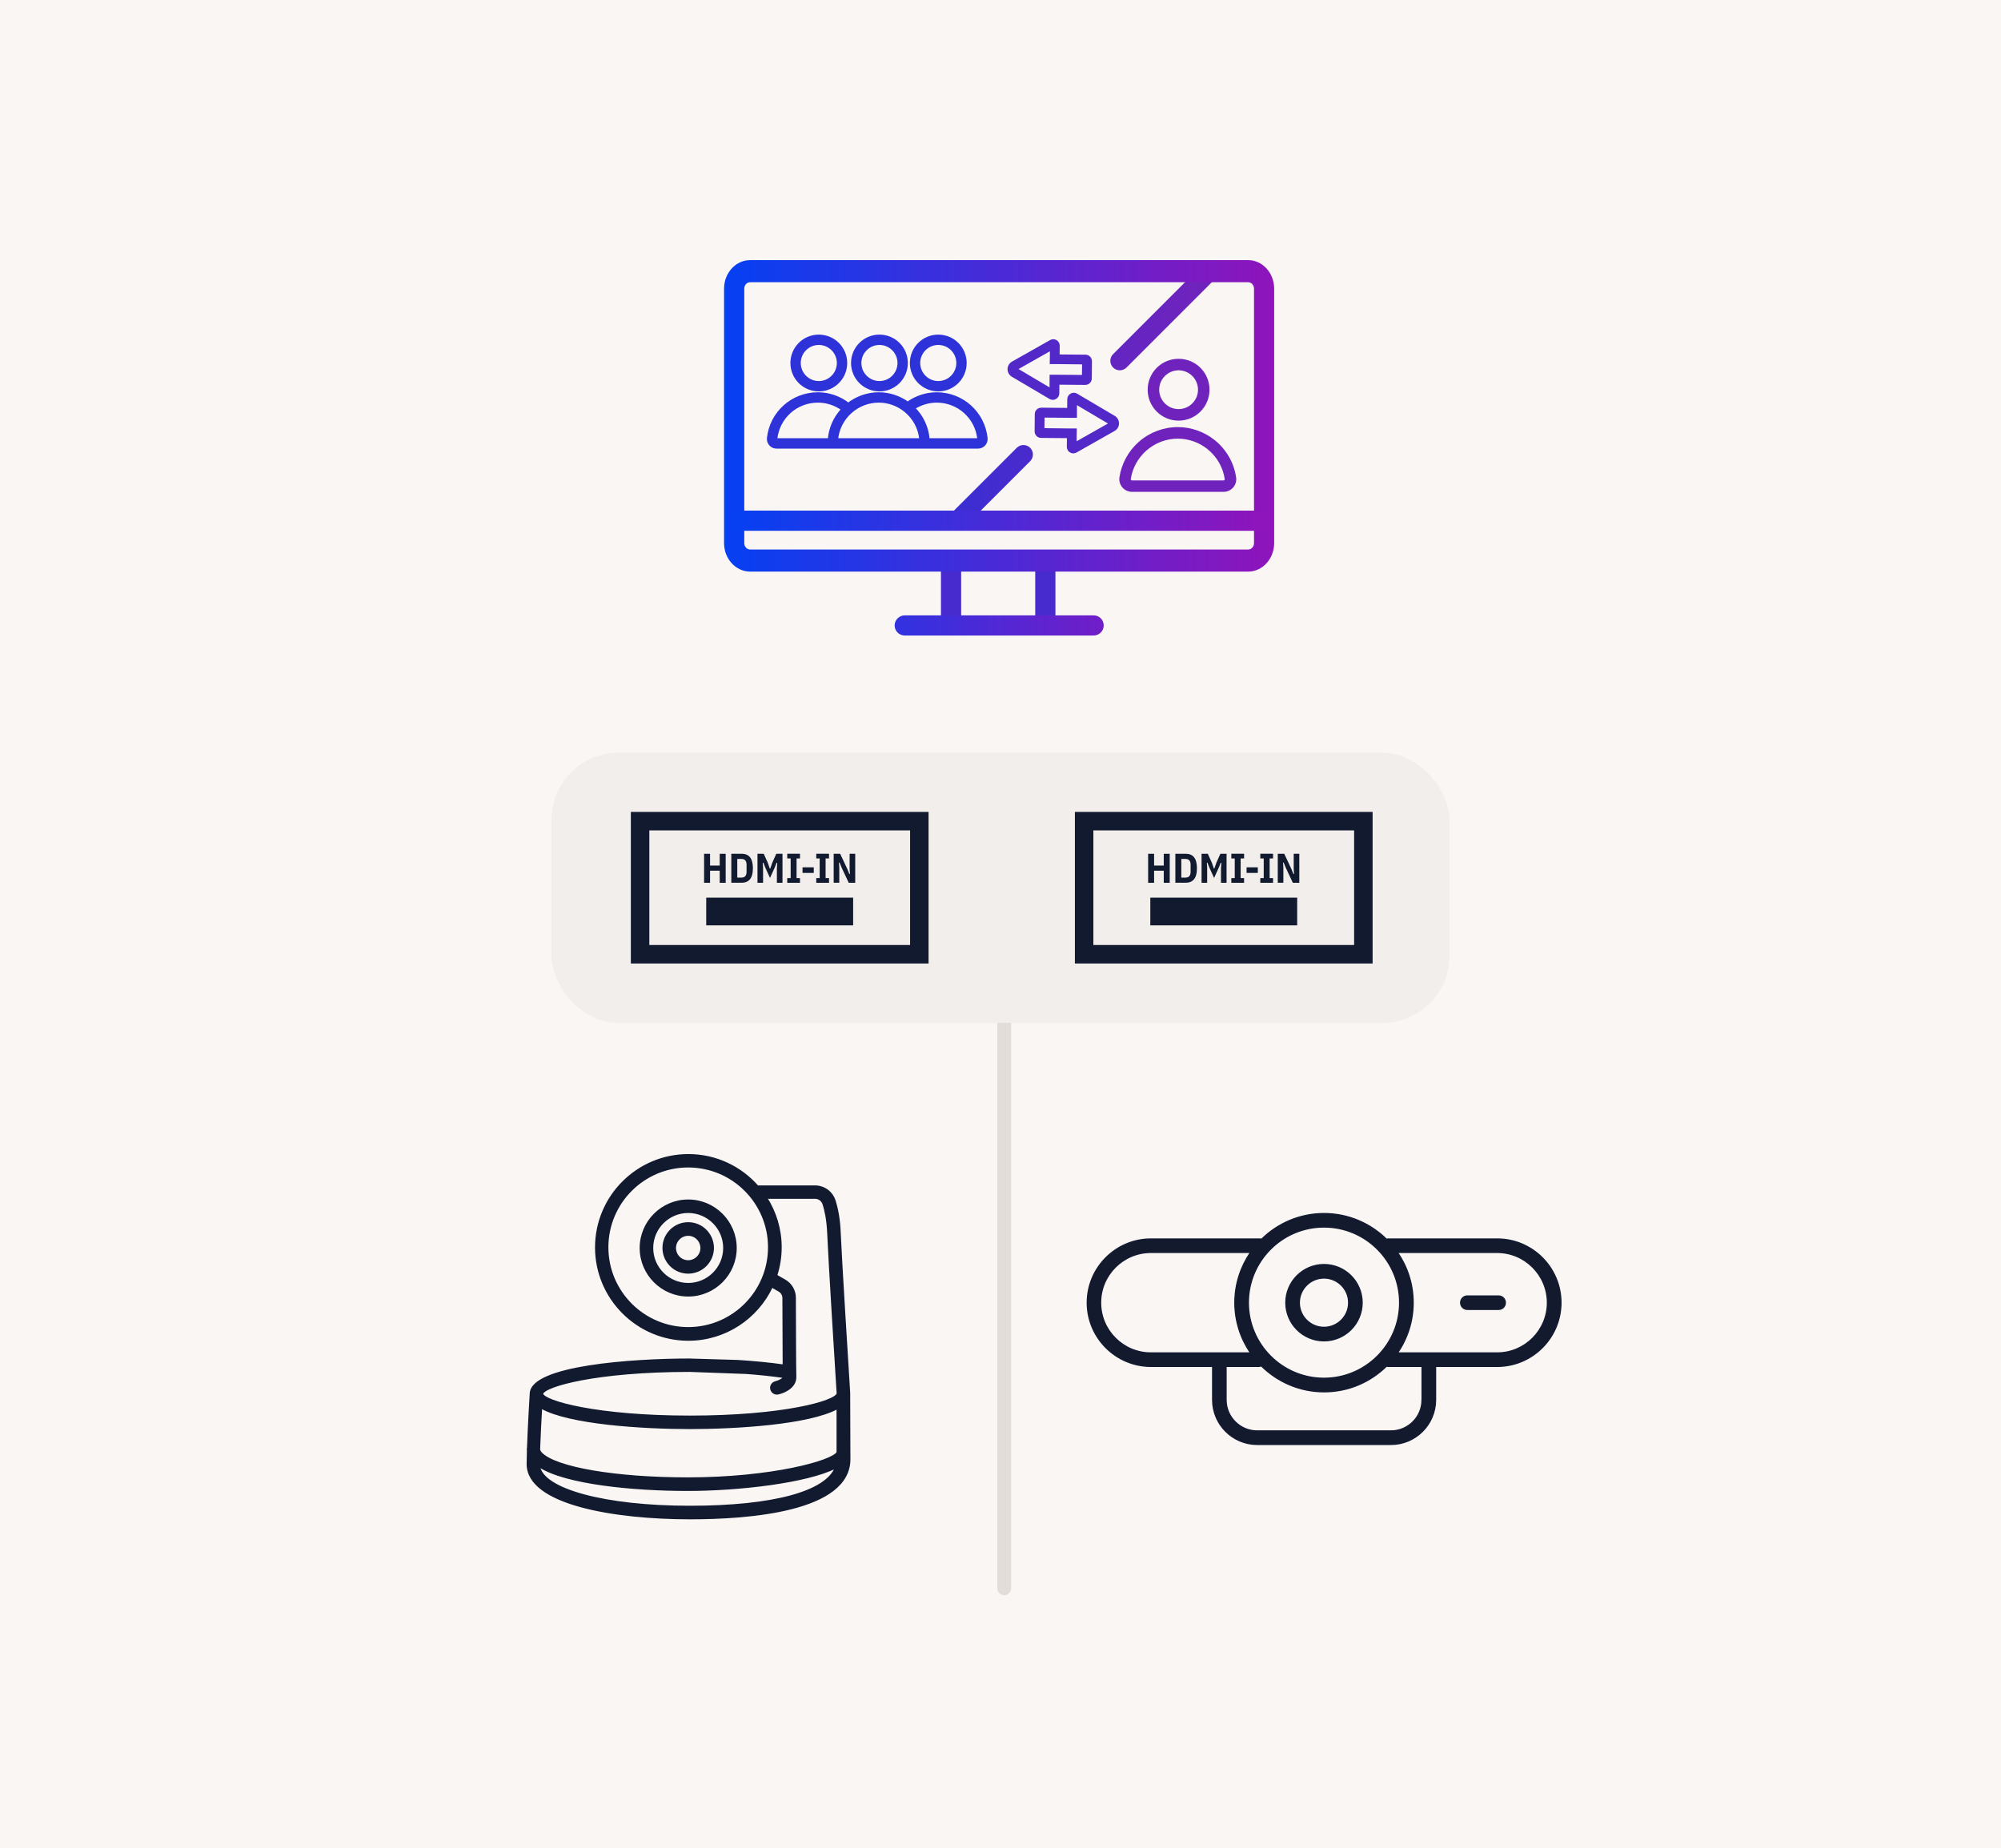 <?xml version="1.0" encoding="UTF-8"?>
<svg id="Ebene_2" data-name="Ebene 2" xmlns="http://www.w3.org/2000/svg" xmlns:xlink="http://www.w3.org/1999/xlink" viewBox="0 0 432.97 399.97">
  <defs>
    <style>
      .cls-1 {
        fill: #f9f6f3;
      }

      .cls-2 {
        fill: #7023bc;
      }

      .cls-3 {
        fill: #472bce;
      }

      .cls-4 {
        fill: url(#Unbenannter_Verlauf_2);
      }

      .cls-5 {
        fill: #2e33d9;
        stroke: #2e33d9;
        stroke-width: .75px;
      }

      .cls-5, .cls-6, .cls-7, .cls-8, .cls-9, .cls-10, .cls-11, .cls-12, .cls-13 {
        stroke-miterlimit: 10;
      }

      .cls-14 {
        fill: #f2eeeb;
      }

      .cls-6 {
        fill: #141a2e;
        stroke-width: .25px;
      }

      .cls-6, .cls-7 {
        stroke: #121a30;
      }

      .cls-7 {
        stroke-width: .4px;
      }

      .cls-7, .cls-15 {
        fill: #121a30;
      }

      .cls-8 {
        stroke: url(#Unbenannter_Verlauf_82-2);
      }

      .cls-8, .cls-9 {
        stroke-width: 6px;
      }

      .cls-8, .cls-9, .cls-10, .cls-11, .cls-12 {
        fill: none;
      }

      .cls-9 {
        stroke: url(#Unbenannter_Verlauf_82-4);
      }

      .cls-10 {
        stroke: url(#Unbenannter_Verlauf_82-3);
      }

      .cls-10, .cls-11 {
        stroke-width: 4px;
      }

      .cls-11 {
        stroke: url(#Unbenannter_Verlauf_82);
      }

      .cls-12 {
        stroke: #e2ddd9;
        stroke-linecap: round;
        stroke-width: 3px;
      }

      .cls-13 {
        fill: #5328c8;
        stroke: #5328c8;
        stroke-width: .5px;
      }

      .cls-16 {
        fill: url(#Unbenannter_Verlauf_2-2);
      }

      .cls-17 {
        fill: url(#Unbenannter_Verlauf_2-3);
      }

      .cls-18 {
        fill: url(#Unbenannter_Verlauf_36);
      }

      .cls-19 {
        fill: url(#Unbenannter_Verlauf_33);
      }
    </style>
    <linearGradient id="Unbenannter_Verlauf_82" data-name="Unbenannter Verlauf 82" x1="136.5" y1="192.09" x2="200.92" y2="192.09" gradientUnits="userSpaceOnUse">
      <stop offset="0" stop-color="#121a30"/>
      <stop offset="1" stop-color="#121a30"/>
    </linearGradient>
    <linearGradient id="Unbenannter_Verlauf_82-2" data-name="Unbenannter Verlauf 82" x1="152.81" y1="197.24" x2="184.6" y2="197.24" xlink:href="#Unbenannter_Verlauf_82"/>
    <linearGradient id="Unbenannter_Verlauf_82-3" data-name="Unbenannter Verlauf 82" x1="232.58" x2="297" xlink:href="#Unbenannter_Verlauf_82"/>
    <linearGradient id="Unbenannter_Verlauf_82-4" data-name="Unbenannter Verlauf 82" x1="248.9" y1="197.24" x2="280.68" y2="197.24" xlink:href="#Unbenannter_Verlauf_82"/>
    <linearGradient id="Unbenannter_Verlauf_33" data-name="Unbenannter Verlauf 33" x1="204.61" y1="104.85" x2="223.5" y2="104.85" gradientUnits="userSpaceOnUse">
      <stop offset="0" stop-color="#382fd4"/>
      <stop offset="1" stop-color="#4b2acc"/>
    </linearGradient>
    <linearGradient id="Unbenannter_Verlauf_36" data-name="Unbenannter Verlauf 36" x1="240.25" y1="68.78" x2="265.35" y2="68.78" gradientUnits="userSpaceOnUse">
      <stop offset="0" stop-color="#6225c2"/>
      <stop offset="1" stop-color="#7323bb"/>
    </linearGradient>
    <linearGradient id="Unbenannter_Verlauf_2" data-name="Unbenannter Verlauf 2" x1="156.68" y1="89.99" x2="275.7" y2="89.99" gradientUnits="userSpaceOnUse">
      <stop offset="0" stop-color="#0540f2"/>
      <stop offset="1" stop-color="#8f14bb"/>
    </linearGradient>
    <linearGradient id="Unbenannter_Verlauf_2-2" data-name="Unbenannter Verlauf 2" x1="162.48" y1="135.34" x2="260.34" y2="135.34" xlink:href="#Unbenannter_Verlauf_2"/>
    <linearGradient id="Unbenannter_Verlauf_2-3" data-name="Unbenannter Verlauf 2" x1="158.87" y1="112.67" x2="273.53" y2="112.67" xlink:href="#Unbenannter_Verlauf_2"/>
  </defs>
  <g id="Dual-Cam">
    <rect class="cls-1" width="432.97" height="399.97"/>
    <g>
      <line class="cls-12" x1="217.29" y1="184.74" x2="217.29" y2="343.68"/>
      <rect class="cls-14" x="119.34" y="162.88" width="194.28" height="58.47" rx="14.52" ry="14.52"/>
      <g>
        <rect class="cls-11" x="138.5" y="177.69" width="60.42" height="28.8"/>
        <g>
          <path class="cls-15" d="M155.73,188.41h-2.09v2.62h-1.29v-6.28h1.29v2.55h2.09v-2.55h1.29v6.28h-1.29v-2.62Z"/>
          <path class="cls-15" d="M158.24,184.74h2.21c1.53,0,2.46.89,2.46,3.14s-.93,3.14-2.46,3.14h-2.21v-6.28ZM160.45,189.9c.71,0,1.09-.41,1.09-1.26v-1.51c0-.86-.38-1.26-1.09-1.26h-.92v4.03h.92Z"/>
          <path class="cls-15" d="M168.11,187.75l.07-1.05h-.14l-.39,1-1.04,2.28-1.04-2.28-.39-1h-.14l.07,1.05v3.28h-1.21v-6.28h1.35l.85,1.87.47,1.34h.09l.47-1.34.84-1.87h1.34v6.28h-1.21v-3.28Z"/>
          <path class="cls-15" d="M170.34,191.03v-1.02h.74v-4.25h-.74v-1.02h2.76v1.02h-.74v4.25h.74v1.02h-2.76Z"/>
          <path class="cls-15" d="M173.65,188.89v-1.21h2.43v1.21h-2.43Z"/>
          <path class="cls-15" d="M176.62,191.03v-1.02h.74v-4.25h-.74v-1.02h2.76v1.02h-.74v4.25h.74v1.02h-2.76Z"/>
          <path class="cls-15" d="M182.07,187.66l-.4-1h-.14l.07,1.05v3.31h-1.21v-6.28h1.4l1.58,3.37.4,1h.14l-.07-1.05v-3.31h1.21v6.28h-1.4l-1.58-3.37Z"/>
        </g>
        <line class="cls-8" x1="152.81" y1="197.24" x2="184.6" y2="197.24"/>
      </g>
      <g>
        <rect class="cls-10" x="234.58" y="177.69" width="60.42" height="28.8"/>
        <g>
          <path class="cls-15" d="M251.81,188.41h-2.09v2.62h-1.29v-6.28h1.29v2.55h2.09v-2.55h1.29v6.28h-1.29v-2.62Z"/>
          <path class="cls-15" d="M254.32,184.74h2.21c1.53,0,2.46.89,2.46,3.14s-.93,3.14-2.46,3.14h-2.21v-6.28ZM256.53,189.9c.71,0,1.09-.41,1.09-1.26v-1.51c0-.86-.38-1.26-1.09-1.26h-.92v4.03h.92Z"/>
          <path class="cls-15" d="M264.2,187.75l.07-1.05h-.14l-.39,1-1.04,2.28-1.04-2.28-.39-1h-.14l.07,1.05v3.28h-1.21v-6.28h1.35l.85,1.87.47,1.34h.09l.47-1.34.84-1.87h1.34v6.28h-1.21v-3.28Z"/>
          <path class="cls-15" d="M266.43,191.03v-1.02h.74v-4.25h-.74v-1.02h2.76v1.02h-.74v4.25h.74v1.02h-2.76Z"/>
          <path class="cls-15" d="M269.73,188.89v-1.21h2.43v1.21h-2.43Z"/>
          <path class="cls-15" d="M272.7,191.03v-1.02h.74v-4.25h-.74v-1.02h2.76v1.02h-.74v4.25h.74v1.02h-2.76Z"/>
          <path class="cls-15" d="M278.16,187.66l-.4-1h-.14l.07,1.05v3.31h-1.21v-6.28h1.4l1.58,3.37.4,1h.14l-.07-1.05v-3.31h1.21v6.28h-1.4l-1.58-3.37Z"/>
        </g>
        <line class="cls-9" x1="248.9" y1="197.24" x2="280.68" y2="197.24"/>
      </g>
      <g>
        <g>
          <path class="cls-5" d="M182.94,78.55c0-3.19-2.58-5.77-5.77-5.77s-5.77,2.58-5.77,5.77,2.58,5.77,5.77,5.77,5.77-2.58,5.77-5.77ZM172.89,78.55c0-2.36,1.92-4.28,4.28-4.28s4.28,1.92,4.28,4.28-1.92,4.28-4.28,4.28-4.28-1.92-4.28-4.28Z"/>
          <path class="cls-5" d="M196.06,78.55c0-3.19-2.58-5.77-5.77-5.77s-5.77,2.58-5.77,5.77,2.58,5.77,5.77,5.77,5.77-2.58,5.77-5.77ZM186.01,78.55c0-2.36,1.92-4.28,4.28-4.28s4.28,1.92,4.28,4.28-1.92,4.28-4.28,4.28-4.28-1.92-4.28-4.28Z"/>
          <path class="cls-5" d="M202.69,85.26c-2.26,0-4.46.73-6.28,2.05-1.82-1.32-4.03-2.05-6.28-2.05-2.39,0-4.7.82-6.58,2.29-1.88-1.48-4.19-2.29-6.59-2.29-5.49,0-10.07,4.12-10.64,9.57-.05.47.11.95.43,1.31.32.36.78.56,1.26.56h43.62c.48,0,.94-.21,1.26-.56.32-.36.48-.83.43-1.31-.57-5.46-5.14-9.57-10.64-9.57ZM179.48,95.2h-11.46c-.08,0-.13-.04-.15-.07-.03-.03-.06-.08-.05-.15.49-4.69,4.42-8.23,9.15-8.23,1.97,0,3.88.64,5.46,1.81-1.73,1.81-2.77,4.15-2.95,6.64ZM180.96,95.2c.19-2.35,1.29-4.55,3.08-6.13,1.69-1.49,3.85-2.32,6.09-2.32,2.11,0,4.17.73,5.81,2.07,1.96,1.6,3.16,3.89,3.36,6.38h-18.34ZM211.79,95.13s-.07.07-.15.07h-10.85c-.18-2.62-1.31-5.07-3.2-6.9,1.5-1,3.29-1.55,5.1-1.55,4.73,0,8.66,3.54,9.15,8.23,0,.07-.02.12-.05.15Z"/>
          <path class="cls-5" d="M208.79,78.55c0-3.19-2.58-5.77-5.77-5.77s-5.77,2.58-5.77,5.77,2.58,5.77,5.77,5.77,5.77-2.58,5.77-5.77ZM198.74,78.55c0-2.36,1.92-4.28,4.28-4.28s4.28,1.92,4.28,4.28-1.92,4.28-4.28,4.28-4.28-1.92-4.28-4.28Z"/>
        </g>
        <rect class="cls-3" x="203.6" y="121.5" width="4.37" height="14.07"/>
        <rect class="cls-3" x="224" y="121.5" width="4.37" height="14.07"/>
        <path class="cls-19" d="M208.46,113.39c-.52,0-1.05-.2-1.45-.6-.8-.8-4.98,2.09,0-2.9l12.99-12.99c.8-.8,2.1-.8,2.9,0s.8,2.1,0,2.9l-12.99,12.99c-.4.4-.92.6-1.45.6Z"/>
        <path class="cls-18" d="M242.3,80.13c-.52,0-1.05-.2-1.45-.6-.8-.8-.8-2.1,0-2.9l17.64-17.64c.8-.8,2.1-.8,2.9,0s8.51-5.61,0,2.9l-17.64,17.64c-.4.4-.92.6-1.45.6Z"/>
        <path class="cls-4" d="M270.07,123.69h-107.76c-3.11,0-5.64-2.77-5.64-6.17v-55.06c0-3.4,2.53-6.17,5.64-6.17h107.76c3.11,0,5.63,2.77,5.63,6.17v55.06c0,3.4-2.53,6.17-5.63,6.17ZM162.31,61.07c-.7,0-1.27.62-1.27,1.39v55.06c0,.76.57,1.39,1.27,1.39h107.76c.7,0,1.27-.62,1.27-1.39v-55.06c0-.76-.57-1.39-1.27-1.39h-107.76Z"/>
        <path class="cls-16" d="M236.64,137.52h-40.88c-1.21,0-2.18-.98-2.18-2.18s.98-2.18,2.18-2.18h40.88c1.21,0,2.18.98,2.18,2.18s-.98,2.18-2.18,2.18Z"/>
        <rect class="cls-17" x="158.87" y="110.49" width="114.66" height="4.37"/>
        <g>
          <path class="cls-2" d="M255.02,91.02c3.69,0,6.69-2.99,6.69-6.69s-2.99-6.69-6.69-6.69-6.69,2.99-6.69,6.69,2.99,6.69,6.69,6.69ZM255.02,80.13c2.32,0,4.2,1.89,4.2,4.2s-1.89,4.2-4.2,4.2-4.2-1.89-4.2-4.2,1.89-4.2,4.2-4.2Z"/>
          <path class="cls-2" d="M242.85,105.47c.53.61,1.29.96,2.1.96h19.8c.8,0,1.57-.35,2.09-.96.51-.59.74-1.37.63-2.14-.46-3.16-2.08-6.01-4.57-8.04-2.27-1.85-5.13-2.87-8.06-2.87-3.11,0-6.11,1.14-8.45,3.21-2.25,1.99-3.73,4.72-4.17,7.66-.12.78.12,1.57.63,2.17ZM248.04,97.51c1.89-1.67,4.3-2.59,6.8-2.59,2.36,0,4.66.82,6.49,2.31,2,1.63,3.31,3.93,3.68,6.47,0,.05,0,.11-.05.16-.03.03-.1.1-.22.1h-19.8c-.12,0-.19-.07-.21-.1-.05-.06-.07-.12-.06-.18.35-2.37,1.55-4.56,3.36-6.17Z"/>
        </g>
      </g>
      <path class="cls-7" d="M149.29,294.17c-12.72,0-34.18,1.55-34.47,7.34v.04c-.03.35-.42,6.97-.59,11.72-.01.09-.05.16-.05.24,0,.11.03.21.03.33-.04,1.17-.06,2.22-.06,2.97,0,8.68,18.95,11.76,35.17,11.76,12.89,0,34.49-1.67,34.49-12.81l-.05-14.16v-.24c-.3-4.8-1.82-29.04-2.05-34.66-.1-2.59-.48-4.91-1.11-6.88-.59-1.86-2.31-3.11-4.26-3.11h-12.42c-3.66-4.16-9.01-6.78-14.97-6.78-11.03,0-20,8.97-20,20s8.97,20,20,20c7.98,0,14.88-4.72,18.08-11.51l1.55.9c.56.32.91.91.91,1.55,0,3.52.03,10.67.06,14.59-3.06-.43-6.41-.76-9.97-.98l-10.28-.3ZM181.21,314.29c-1,1.95-14.26,5.6-32.42,5.6-15.5,0-28.51-2.21-31.64-5.39-.29-.3-.44-.58-.48-.85.1-2.85.29-6.52.44-9.04,5.95,3.42,21.88,4.43,32.14,4.43s25.88-.99,31.96-4.33v9.58h0ZM148.91,287.37c-9.63,0-17.47-7.83-17.47-17.47s7.83-17.47,17.47-17.47,17.47,7.83,17.47,17.47-7.83,17.47-17.47,17.47ZM160.99,297.08c3.07.22,5.96.52,8.57.9h0c.03.42-1.05.93-1.74,1.1-.68.15-1.11.82-.96,1.5.13.59.66,1,1.24,1,.09,0,.18,0,.28-.03,1.44-.32,3.84-1.45,3.73-3.69-.06-1.43-.09-13.4-.1-17.04,0-1.54-.83-2.97-2.17-3.74l-1.86-1.07c.62-1.93.96-3.98.96-6.11,0-3.93-1.15-7.59-3.12-10.69h10.52c.85,0,1.59.54,1.84,1.35.39,1.2.87,3.26,1,6.22.23,5.65,1.74,29.91,2.05,34.73v.08c-.45,1.73-11.77,4.93-31.96,4.93s-31.56-3.22-31.96-4.91c.4-1.73,11.75-4.94,31.96-4.94l11.73.43ZM149.25,326.03c-18.32,0-31.78-3.65-32.6-8.74,5.75,3.76,20.52,5.14,32.16,5.14,11.03,0,25.86-1.71,32.04-4.88-2.08,5.34-13.54,8.48-31.59,8.48ZM148.91,264.67c-2.97,0-5.37,2.41-5.37,5.37s2.41,5.37,5.37,5.37,5.37-2.41,5.37-5.37-2.41-5.37-5.37-5.37ZM148.91,272.9c-1.57,0-2.84-1.28-2.84-2.84s1.28-2.84,2.84-2.84,2.84,1.28,2.84,2.84-1.28,2.84-2.84,2.84ZM148.91,259.76c-5.67,0-10.3,4.62-10.3,10.3s4.62,10.3,10.3,10.3,10.3-4.62,10.3-10.3-4.62-10.3-10.3-10.3ZM148.91,277.82c-4.28,0-7.77-3.49-7.77-7.77s3.49-7.77,7.77-7.77,7.77,3.49,7.77,7.77-3.49,7.77-7.77,7.77Z"/>
      <g>
        <path class="cls-6" d="M323.95,268.1h-23.63c-.11,0-.2.04-.31.06-3.48-3.43-8.26-5.56-13.52-5.56s-10.03,2.12-13.51,5.55c-.09-.02-.17-.05-.26-.05h-23.68c-7.6,0-13.79,6.19-13.79,13.79s6.19,13.79,13.79,13.79h13.34v7.24c0,5.32,4.33,9.65,9.65,9.65h28.95c5.32,0,9.65-4.33,9.65-9.65v-7.24h13.34c7.6,0,13.79-6.19,13.79-13.79s-6.19-13.79-13.79-13.79ZM286.48,265.52c9.02,0,16.36,7.34,16.36,16.36s-7.34,16.36-16.36,16.36-16.36-7.34-16.36-16.36,7.34-16.36,16.36-16.36ZM238.15,281.89c0-5.99,4.88-10.87,10.87-10.87h21.54c-2.12,3.1-3.37,6.84-3.37,10.87s1.25,7.77,3.37,10.87h-21.54c-5.99,0-10.87-4.88-10.87-10.87ZM307.69,302.92c0,3.71-3.02,6.72-6.72,6.72h-28.95c-3.71,0-6.72-3.02-6.72-6.72v-7.24h7.07c.19,0,.38-.04.55-.11,3.49,3.46,8.29,5.61,13.58,5.61s10.04-2.13,13.52-5.56c.1.02.2.06.31.06h7.37v7.24ZM323.95,292.76h-21.54c2.12-3.1,3.37-6.84,3.37-10.87s-1.25-7.77-3.37-10.87h21.54c5.99,0,10.87,4.88,10.87,10.87s-4.88,10.87-10.87,10.87Z"/>
        <path class="cls-6" d="M286.48,290.15c4.55,0,8.26-3.7,8.26-8.26s-3.7-8.26-8.26-8.26-8.26,3.7-8.26,8.26,3.7,8.26,8.26,8.26ZM286.48,276.56c2.94,0,5.33,2.39,5.33,5.33s-2.39,5.33-5.33,5.33-5.33-2.39-5.33-5.33,2.39-5.33,5.33-5.33Z"/>
        <path class="cls-6" d="M324.27,280.43h-6.77c-.81,0-1.46.65-1.46,1.46s.65,1.46,1.46,1.46h6.77c.81,0,1.46-.65,1.46-1.46s-.65-1.46-1.46-1.46Z"/>
      </g>
      <g>
        <path class="cls-13" d="M234.39,78.61l-.03,2.78-5.38-.05h-1.62s-.01,1.61-.01,1.61v1.32s-7.46-4.42-7.46-4.42l7.53-4.26v1.33s-.03,1.62-.03,1.62h1.62s5.38.06,5.38.06M236.02,78.16h0c0-.64-.51-1.16-1.14-1.16l-5.85-.05.02-2.14h0c0-.42-.22-.8-.57-1-.35-.21-.8-.21-1.15,0l-8.24,4.66c-.51.29-.83.83-.83,1.41h0c0,.59.31,1.13.81,1.43l8.15,4.81c.35.21.8.21,1.15,0,.36-.2.58-.58.59-.99l.02-2.14,5.85.05c.64,0,1.16-.51,1.16-1.14l.03-3.72h0Z"/>
        <path class="cls-13" d="M225.74,92.89l.03-2.78,5.38.05h1.62s.01-1.61.01-1.61v-1.32s7.46,4.42,7.46,4.42l-7.53,4.26v-1.33s.03-1.62.03-1.62h-1.62s-5.38-.06-5.38-.06M224.12,93.35h0c0,.64.51,1.16,1.14,1.16l5.85.05-.02,2.14h0c0,.42.22.8.57,1,.35.21.8.21,1.15,0l8.24-4.66c.51-.29.83-.83.83-1.41h0c0-.59-.31-1.13-.81-1.43l-8.15-4.81c-.35-.21-.8-.21-1.15,0-.36.2-.58.58-.59.99l-.02,2.14-5.85-.05c-.64,0-1.16.51-1.16,1.14l-.03,3.72h0Z"/>
      </g>
    </g>
  </g>
</svg>